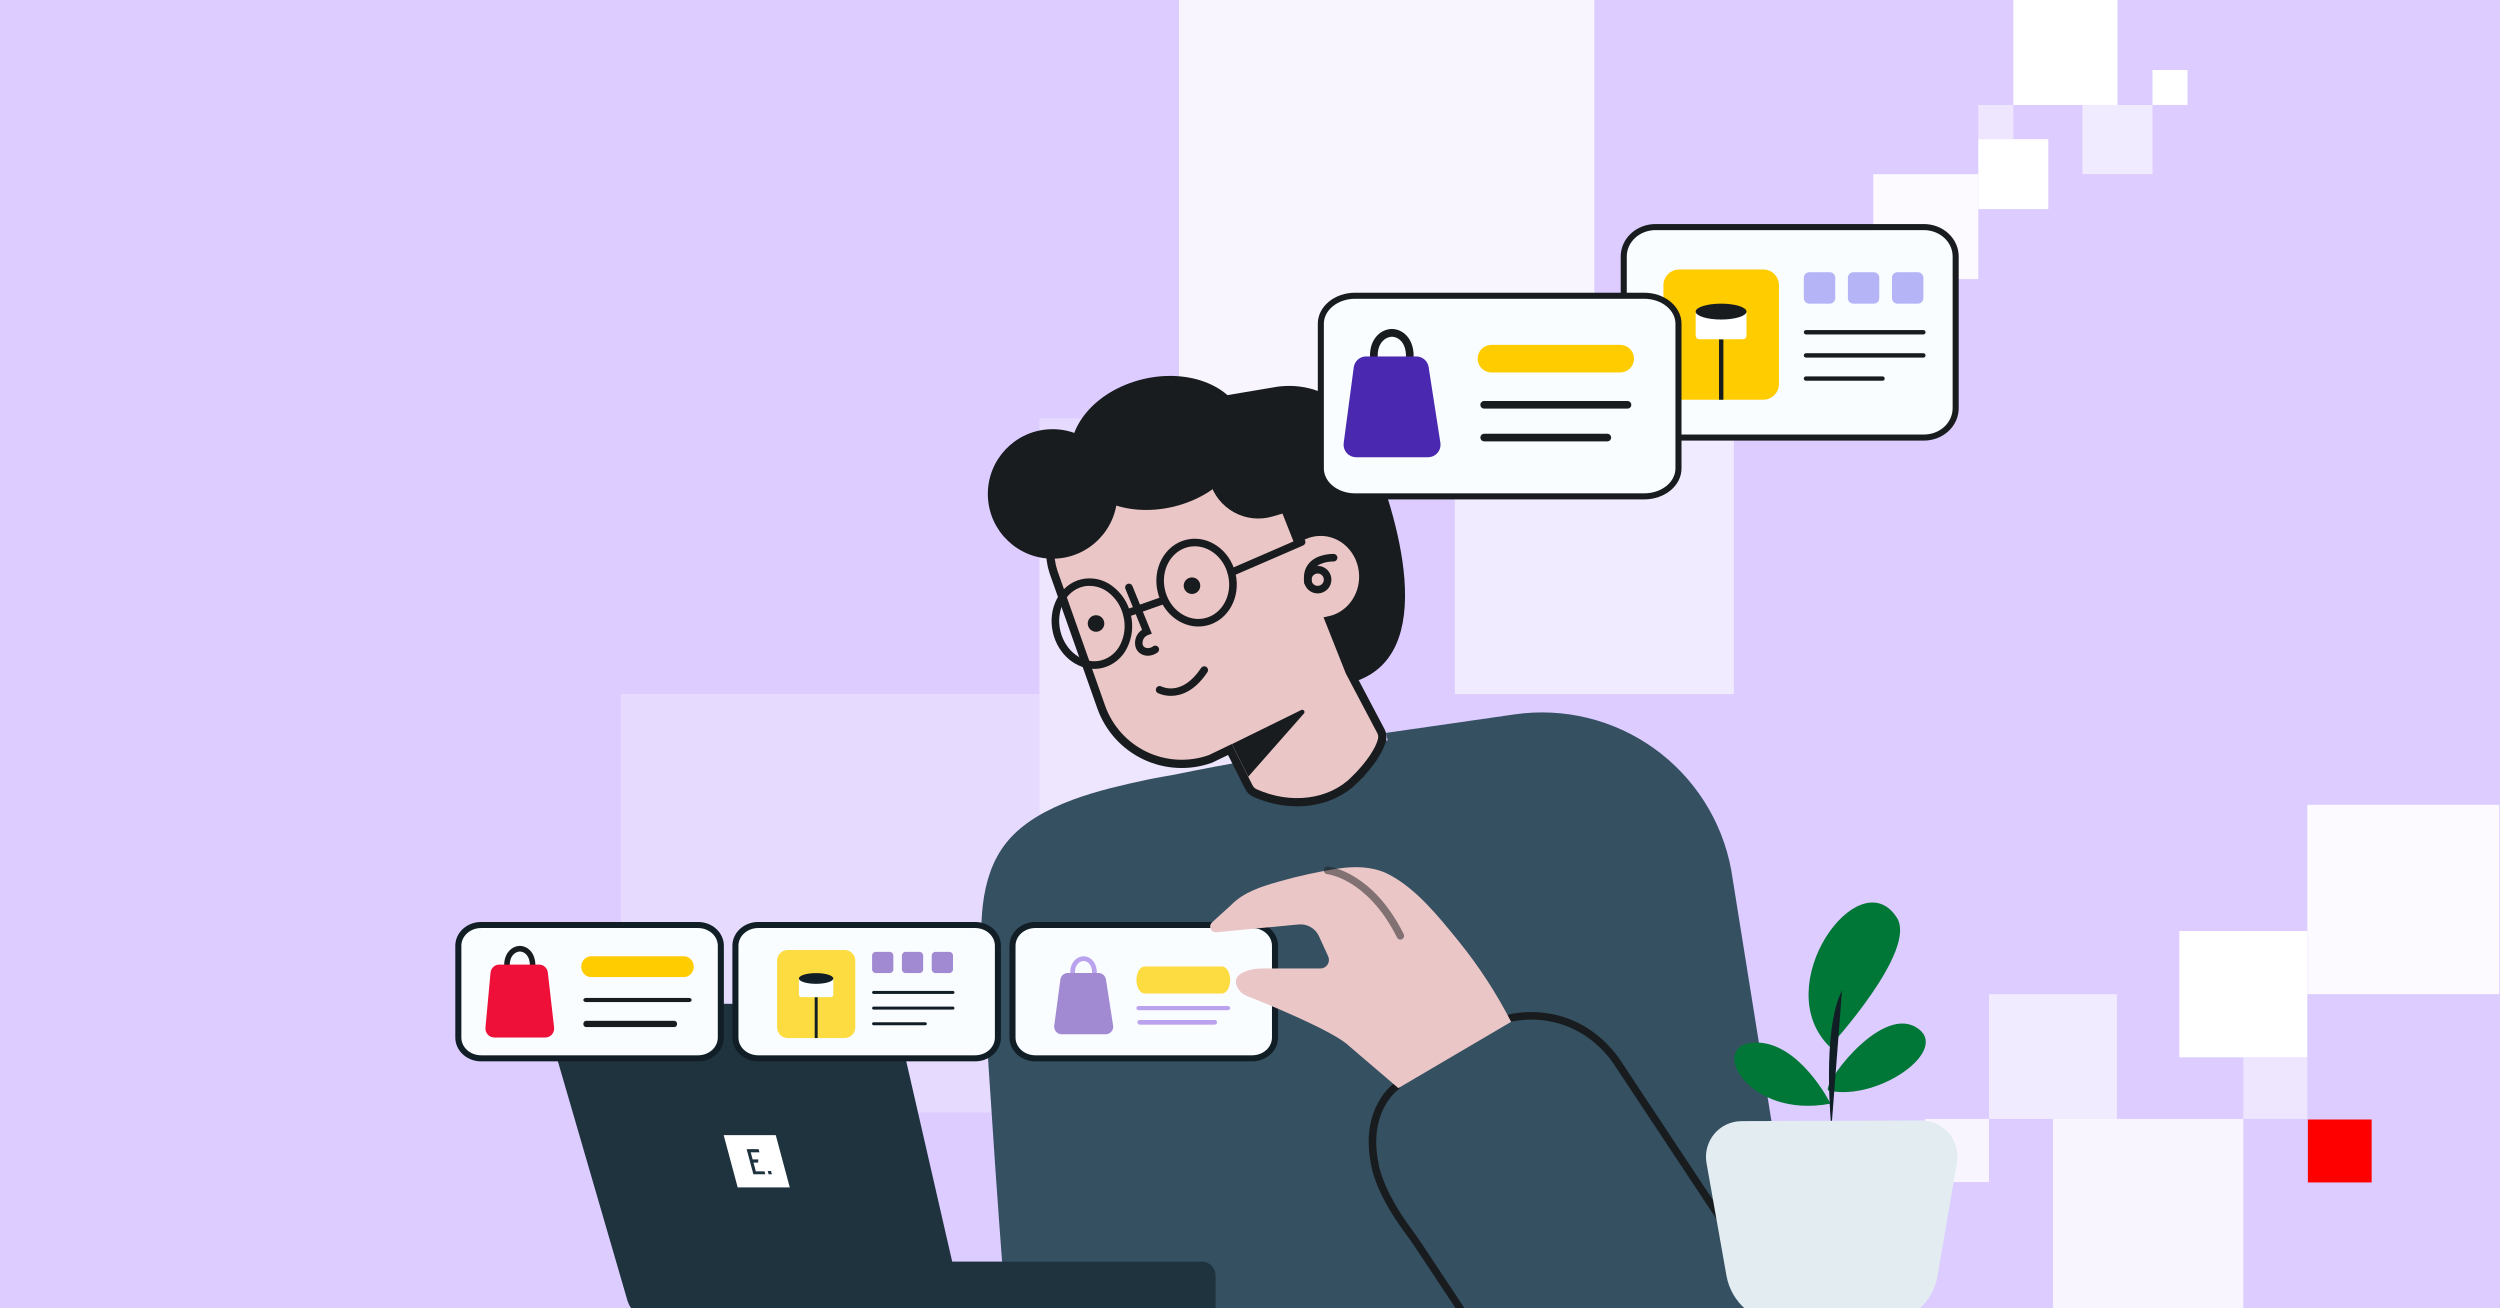 <?xml version="1.0" encoding="UTF-8"?> <svg xmlns="http://www.w3.org/2000/svg" width="1200" height="628" viewBox="0 0 1200 628" fill="none"><rect x="0" y="0" width="1200" height="628" fill="#333333" stroke="none"/><g clip-path="url(#clip0_7976_48427)"><rect width="1200" height="628" fill="#DCCCFF"></rect><g clip-path="url(#clip1_7976_48427)"><rect x="1107.78" y="537.359" width="30.615" height="30.212" fill="#FF0000"></rect><rect opacity="0.8" x="924" y="537.095" width="30.704" height="30.301" fill="white"></rect><rect opacity="0.5" x="1076.81" y="507.498" width="30.704" height="29.596" fill="white"></rect><rect opacity="0.6" x="954.705" y="477.196" width="61.408" height="59.899" fill="white"></rect><rect x="1046.1" y="446.895" width="61.408" height="60.603" fill="white"></rect><rect opacity="0.8" x="985.408" y="537.095" width="91.399" height="90.905" fill="white"></rect><rect opacity="0.9" x="1107.51" y="386.292" width="92.113" height="90.905" fill="white"></rect></g><g clip-path="url(#clip2_7976_48427)"><rect x="1050" y="50.383" width="16.801" height="16.794" transform="rotate(180 1050 50.383)" fill="white"></rect><rect opacity="0.5" x="966.385" y="66.787" width="16.801" height="16.403" transform="rotate(180 966.385 66.787)" fill="white"></rect><rect opacity="0.6" x="1033.2" y="83.582" width="33.603" height="33.198" transform="rotate(180 1033.2 83.582)" fill="white"></rect><rect x="983.186" y="100.376" width="33.603" height="33.589" transform="rotate(180 983.186 100.376)" fill="white"></rect><rect x="1016.4" y="50.383" width="50.013" height="50.383" transform="rotate(180 1016.4 50.383)" fill="white"></rect><rect opacity="0.9" x="949.582" y="133.965" width="50.404" height="50.383" transform="rotate(180 949.582 133.965)" fill="white"></rect><rect opacity="0.8" x="899.229" y="200.813" width="66.976" height="66.949" transform="rotate(180 899.229 200.813)" fill="white"></rect><rect opacity="0.3" x="565.906" y="266.205" width="66.976" height="65.392" transform="rotate(180 565.906 266.205)" fill="white"></rect><rect opacity="0.6" x="832.252" y="333.154" width="133.952" height="132.341" transform="rotate(180 832.252 333.154)" fill="white"></rect><rect opacity="0.5" x="632.881" y="400.102" width="133.952" height="133.898" transform="rotate(180 632.881 400.102)" fill="white"></rect><rect opacity="0.8" x="765.275" y="200.813" width="199.371" height="200.846" transform="rotate(180 765.275 200.813)" fill="white"></rect><rect opacity="0.3" x="498.93" y="534" width="200.928" height="200.846" transform="rotate(180 498.93 534)" fill="white"></rect></g><path d="M485.731 666.037L579.495 668.701L780.621 674.429C761.612 566.283 742.604 458.14 723.596 350C669.571 353.749 615.807 361.11 562.606 372.044C561.488 372.273 556.598 372.998 550.101 374.363C529.448 378.85 498.49 385.571 483.321 404.149C469.287 421.334 470.492 446.528 471.645 465.793C475.26 526.176 479.714 592.765 485.731 666.037Z" fill="#355061"></path><path d="M486 453.929L486 498.071C486.008 500.702 487.161 503.222 489.208 505.083C491.255 506.943 494.028 507.992 496.923 508L601.073 508C603.969 507.993 606.743 506.945 608.791 505.084C610.838 503.224 611.992 500.703 612 498.071L612 453.929C611.992 451.298 610.838 448.776 608.791 446.916C606.743 445.056 603.969 444.007 601.073 444L496.923 444C494.028 444.008 491.255 445.057 489.208 446.918C487.161 448.778 486.008 451.298 486 453.929Z" fill="#F9FDFF" stroke="#111E26" stroke-width="2.911"></path><path d="M514.835 468.148C514.539 468.148 514.255 468.03 514.045 467.821C513.836 467.611 513.718 467.326 513.718 467.03C513.645 463.859 514.835 461.958 515.83 460.924C516.378 460.338 517.037 459.867 517.767 459.537C518.498 459.207 519.286 459.024 520.087 459C520.87 459.01 521.642 459.175 522.36 459.485C523.078 459.795 523.728 460.244 524.272 460.806C525.3 461.841 526.507 463.753 526.474 467.019C526.474 467.315 526.356 467.6 526.146 467.809C525.937 468.019 525.653 468.137 525.356 468.137C525.06 468.137 524.776 468.019 524.566 467.809C524.357 467.6 524.239 467.315 524.239 467.019C524.239 465.05 523.73 463.457 522.691 462.417C522.017 461.715 521.098 461.302 520.127 461.265C519.109 461.314 518.151 461.76 517.456 462.506C516.445 463.552 515.931 465.106 515.975 466.979C515.979 467.126 515.954 467.273 515.901 467.41C515.848 467.547 515.769 467.672 515.668 467.779C515.567 467.885 515.445 467.97 515.311 468.03C515.177 468.09 515.033 468.122 514.886 468.126L514.835 468.148Z" fill="#BAA2EF"></path><path d="M530.712 496.459H509.626C509.107 496.456 508.595 496.342 508.124 496.125C507.652 495.908 507.233 495.593 506.893 495.201C506.553 494.809 506.3 494.349 506.152 493.851C506.004 493.354 505.963 492.83 506.033 492.316L508.972 470.2C509.085 469.326 509.511 468.522 510.172 467.938C510.833 467.355 511.684 467.032 512.565 467.03H527.276C528.143 467.034 528.98 467.348 529.636 467.915C530.293 468.482 530.726 469.265 530.857 470.122L534.294 492.238C534.377 492.757 534.346 493.289 534.205 493.795C534.063 494.302 533.814 494.772 533.473 495.173C533.133 495.574 532.71 495.897 532.234 496.119C531.757 496.341 531.238 496.457 530.712 496.459Z" fill="#A18AD2"></path><path d="M586.516 463.889H549.437C547.25 463.889 545.477 466.799 545.477 470.389C545.477 473.979 547.25 476.889 549.437 476.889H586.516C588.703 476.889 590.477 473.979 590.477 470.389C590.477 466.799 588.703 463.889 586.516 463.889Z" fill="#FDDC42"></path><path d="M589.337 484.889H546.616C546.314 484.889 546.024 484.783 545.81 484.596C545.597 484.408 545.477 484.154 545.477 483.889C545.477 483.624 545.597 483.369 545.81 483.182C546.024 482.994 546.314 482.889 546.616 482.889H589.337C589.639 482.889 589.929 482.994 590.143 483.182C590.357 483.369 590.477 483.624 590.477 483.889C590.477 484.154 590.357 484.408 590.143 484.596C589.929 484.783 589.639 484.889 589.337 484.889Z" fill="#BAA2EF"></path><path d="M583.081 491.829H547.088C546.792 491.829 546.508 491.712 546.298 491.502C546.088 491.292 545.971 491.008 545.971 490.711C545.971 490.414 546.088 490.13 546.298 489.92C546.508 489.711 546.792 489.593 547.088 489.593H583.081C583.378 489.593 583.662 489.711 583.871 489.92C584.081 490.13 584.199 490.414 584.199 490.711C584.199 491.008 584.081 491.292 583.871 491.502C583.662 491.712 583.378 491.829 583.081 491.829Z" fill="#BAA2EF"></path><path d="M576.839 606.21C578.429 606.21 579.956 606.851 581.083 607.994C582.211 609.139 582.847 610.693 582.847 612.315V626.834C582.848 627.638 582.692 628.433 582.39 629.175C582.087 629.917 581.644 630.591 581.086 631.158C580.528 631.726 579.865 632.175 579.137 632.482C578.408 632.788 577.627 632.946 576.839 632.946H449.69V606.21H576.839Z" fill="#1F333F" stroke="#1F333F" stroke-width="1.299"></path><path d="M277.015 482.488H418.284C421.05 482.456 423.746 483.373 425.934 485.094C427.985 486.707 429.477 488.938 430.199 491.461L430.334 491.97L462.659 632.944H313.684C311.034 632.97 308.446 632.126 306.306 630.537C304.299 629.048 302.785 626.979 301.96 624.604L301.805 624.124L265.131 497.973C262.884 490.228 268.792 482.488 277.015 482.488Z" fill="#1F333F" stroke="#1F333F" stroke-width="1.299"></path><g clip-path="url(#clip3_7976_48427)"><path d="M379.091 569.967H354.091L347.361 544.853H372.361L379.091 569.967ZM358.379 551.57L361.618 563.659H367.34L366.961 562.243H362.807L361.683 558.046H363.905L363.964 556.526H361.275L360.364 553.124H364.551L364.135 551.57H358.379ZM368.521 562.082L368.943 563.659H370.514L370.091 562.082H368.521Z" fill="white"></path></g><path d="M869.882 660.437L744.428 693.682L665.273 351.792L727.019 342.901C750.626 339.509 774.63 345.38 794.006 359.285C813.382 373.19 826.629 394.051 830.973 417.501L869.882 660.437Z" fill="#355061"></path><path d="M648.442 327.622C616.971 327.474 590.021 304.114 584.683 272.343L571.284 192.668L613.024 185.642C616.171 185.181 629.358 183.601 641.487 192.449C646.308 195.946 650.422 200.788 654.042 208.06C661.127 222.3 691.513 296.283 661.267 321.239C657.521 324.295 653.139 326.476 648.442 327.622Z" fill="#191C1F"></path><path d="M603.357 210.272L622.608 258.866C625.748 256.648 629.488 255.383 633.373 255.264L633.378 255.264C644.741 254.943 654.024 264.406 654.356 276.161C654.653 286.699 647.648 295.775 638.009 297.774L647.796 322.446L662.79 350.851L662.919 351.104C663.535 352.382 663.692 353.836 663.356 355.22L663.351 355.235L663.347 355.252C662.1 360.032 657.714 366.935 650.097 374.446L650.098 374.447C638.521 385.891 619.501 388.297 602.418 380.67L602.415 380.669C601.106 380.081 600.044 379.054 599.412 377.765L599.412 377.764L590.365 359.769L581.055 364.25L580.957 364.298L580.854 364.334C570.609 367.942 559.35 367.339 549.549 362.657C539.747 357.974 532.204 349.594 528.574 339.357L528.573 339.355L505.872 275.091L505.63 274.379C504.465 270.806 503.969 267.047 504.168 263.29C504.38 259.284 505.38 255.358 507.111 251.738C508.841 248.118 511.268 244.874 514.253 242.192C517.051 239.678 520.288 237.704 523.8 236.367L524.506 236.107L600.855 209.134L602.654 208.499L603.357 210.272Z" fill="#EAC6C6" stroke="#191C1F" stroke-width="3.961"></path><path d="M591.285 357.176L624.625 340.797C624.846 340.693 625.096 340.667 625.334 340.725C625.572 340.783 625.783 340.921 625.931 341.115C626.08 341.309 626.158 341.548 626.152 341.793C626.146 342.038 626.056 342.273 625.898 342.459L599.146 372.82L591.285 357.176Z" fill="#191C1F"></path><path d="M632.67 284.837C631.365 284.875 630.077 284.526 628.971 283.833C627.864 283.14 626.988 282.134 626.454 280.943C625.919 279.752 625.75 278.429 625.967 277.141C626.184 275.854 626.779 274.66 627.675 273.71C628.571 272.761 629.729 272.098 631.002 271.807C632.274 271.515 633.605 271.608 634.825 272.073C636.045 272.538 637.1 273.355 637.856 274.419C638.612 275.484 639.035 276.749 639.072 278.054C639.121 279.802 638.474 281.498 637.274 282.77C636.074 284.042 634.418 284.785 632.67 284.837ZM632.4 275.282C631.812 275.296 631.242 275.485 630.762 275.824C630.282 276.164 629.913 276.638 629.703 277.187C629.493 277.736 629.45 278.335 629.58 278.908C629.711 279.481 630.009 280.003 630.436 280.406C630.863 280.81 631.401 281.078 631.98 281.176C632.56 281.274 633.156 281.198 633.692 280.957C634.228 280.716 634.681 280.321 634.992 279.822C635.304 279.324 635.46 278.744 635.442 278.156C635.42 277.372 635.087 276.628 634.516 276.089C633.946 275.55 633.185 275.259 632.4 275.282Z" fill="#191C1F"></path><path d="M627.919 281.293C627.472 281.308 627.034 281.158 626.691 280.871C626.348 280.584 626.123 280.181 626.059 279.738C625.485 275.822 626.294 272.62 628.46 270.207C632.527 265.67 639.889 265.871 640.198 265.88C640.68 265.897 641.136 266.104 641.465 266.457C641.795 266.809 641.97 267.278 641.954 267.76C641.937 268.242 641.73 268.698 641.377 269.028C641.025 269.357 640.556 269.533 640.074 269.516C640.019 269.518 634.076 269.367 631.153 272.638C629.727 274.231 629.242 276.379 629.649 279.219C629.716 279.693 629.593 280.175 629.306 280.559C629.019 280.944 628.592 281.199 628.118 281.269L627.919 281.293Z" fill="#191C1F"></path><path d="M562.483 334.005C560.14 334.099 557.808 333.636 555.679 332.653C555.277 332.413 554.983 332.027 554.859 331.575C554.735 331.124 554.79 330.642 555.013 330.23C555.236 329.818 555.609 329.508 556.055 329.365C556.501 329.222 556.985 329.257 557.406 329.462C557.829 329.677 567.309 334.468 576.484 320.705C576.61 320.494 576.778 320.311 576.977 320.167C577.177 320.024 577.403 319.922 577.643 319.868C577.882 319.814 578.131 319.809 578.372 319.854C578.614 319.899 578.844 319.992 579.048 320.129C579.253 320.265 579.427 320.442 579.561 320.647C579.696 320.853 579.787 321.084 579.829 321.326C579.871 321.568 579.864 321.816 579.808 322.055C579.752 322.295 579.647 322.52 579.501 322.718C573.551 331.649 567.147 333.873 562.483 334.005Z" fill="#191C1F"></path><path d="M572.263 285.106C574.458 285.044 576.188 283.214 576.126 281.019C576.064 278.824 574.234 277.095 572.039 277.157C569.844 277.219 568.115 279.048 568.177 281.243C568.239 283.439 570.068 285.168 572.263 285.106Z" fill="#191C1F"></path><path d="M526.207 303.252C528.402 303.19 530.131 301.36 530.069 299.165C530.007 296.97 528.177 295.241 525.982 295.303C523.787 295.364 522.058 297.194 522.12 299.389C522.182 301.584 524.012 303.314 526.207 303.252Z" fill="#191C1F"></path><path d="M525.706 321.065C516.587 321.323 507.913 314.211 505.43 303.792C502.629 292.065 508.724 280.523 519.008 278.063C521.554 277.483 524.197 277.464 526.751 278.009C529.305 278.553 531.711 279.647 533.8 281.214C538.325 284.55 541.501 289.402 542.749 294.884C544.113 300.337 543.47 306.1 540.937 311.118C539.782 313.461 538.131 315.525 536.097 317.165C534.064 318.805 531.697 319.982 529.163 320.614C528.029 320.88 526.871 321.032 525.706 321.065ZM522.593 281.194C521.678 281.224 520.768 281.347 519.879 281.562C511.534 283.55 506.646 293.132 508.984 302.911C511.321 312.689 520.009 319.028 528.344 317.04C530.372 316.528 532.263 315.579 533.886 314.26C535.508 312.94 536.823 311.282 537.737 309.401C539.86 305.161 540.387 300.298 539.221 295.701C538.192 291.055 535.518 286.938 531.693 284.107C529.059 282.173 525.861 281.162 522.594 281.231L522.593 281.194Z" fill="#191C1F"></path><path d="M542.544 295.607C542.114 295.616 541.694 295.472 541.36 295.2C541.026 294.928 540.8 294.546 540.721 294.123C540.643 293.7 540.717 293.262 540.931 292.888C541.146 292.515 541.486 292.23 541.891 292.084L558.13 286.34C558.574 286.217 559.048 286.266 559.456 286.479C559.865 286.691 560.177 287.051 560.33 287.486C560.483 287.92 560.466 288.396 560.281 288.818C560.096 289.24 559.758 289.575 559.335 289.757L543.105 295.51C542.923 295.569 542.735 295.601 542.544 295.607Z" fill="#191C1F"></path><path d="M551.235 314.742C550.31 314.792 549.386 314.64 548.526 314.296C547.666 313.951 546.891 313.423 546.257 312.748C544.38 310.594 544.603 307.564 545.411 305.625C545.988 304.265 546.954 303.107 548.187 302.295L540.156 282.542C540.006 282.104 540.03 281.624 540.222 281.203C540.414 280.781 540.76 280.449 541.19 280.274C541.619 280.099 542.099 280.095 542.531 280.263C542.963 280.431 543.315 280.758 543.514 281.176L552.88 304.152L551.082 304.802C550.566 304.989 550.092 305.277 549.689 305.65C549.286 306.024 548.962 306.474 548.737 306.975C548.43 307.701 548.086 309.327 548.939 310.284C549.793 311.241 551.697 311.477 553.426 310.294C553.62 310.141 553.844 310.031 554.082 309.968C554.321 309.905 554.57 309.892 554.814 309.928C555.058 309.965 555.292 310.051 555.502 310.182C555.712 310.312 555.892 310.483 556.034 310.686C556.175 310.888 556.273 311.118 556.323 311.359C556.372 311.601 556.372 311.851 556.322 312.092C556.272 312.334 556.173 312.563 556.031 312.765C555.89 312.967 555.708 313.138 555.499 313.268C554.25 314.161 552.769 314.673 551.235 314.742Z" fill="#191C1F"></path><path d="M563.234 243.223C586.066 237.773 601.303 219.649 597.267 202.742C593.231 185.835 571.451 176.547 548.619 181.998C525.786 187.448 510.549 205.572 514.585 222.479C518.621 239.386 540.402 248.674 563.234 243.223Z" fill="#191C1F"></path><path d="M633.302 241.382L610.702 247.941C604.55 249.724 597.942 248.992 592.33 245.904C586.719 242.816 582.563 237.626 580.777 231.475L575.455 213.136L621.251 199.847L633.302 241.382Z" fill="#191C1F"></path><path d="M506.118 268.164C523.278 267.68 536.796 253.377 536.312 236.217C535.828 219.058 521.525 205.539 504.365 206.024C487.206 206.508 473.687 220.811 474.171 237.97C474.656 255.13 488.959 268.648 506.118 268.164Z" fill="#191C1F"></path><path d="M591.151 276.581C590.728 276.594 590.314 276.459 589.98 276.2C589.646 275.94 589.414 275.572 589.322 275.159C589.231 274.746 589.287 274.314 589.48 273.938C589.673 273.561 589.991 273.264 590.38 273.098L623.97 258.528C624.191 258.418 624.432 258.355 624.678 258.341C624.925 258.327 625.171 258.364 625.402 258.449C625.634 258.534 625.846 258.665 626.025 258.834C626.204 259.003 626.347 259.207 626.445 259.434C626.543 259.66 626.593 259.904 626.594 260.151C626.594 260.397 626.545 260.641 626.448 260.868C626.351 261.095 626.208 261.299 626.03 261.469C625.851 261.639 625.64 261.771 625.408 261.856L591.818 276.426C591.607 276.518 591.381 276.57 591.151 276.581Z" fill="#191C1F"></path><path d="M575.689 300.72C566.614 300.976 558.076 294.152 555.677 284.112C552.986 272.754 559.145 261.537 569.446 259.067C579.747 256.597 590.314 263.846 593.023 275.203C595.732 286.56 589.564 297.795 579.272 300.247C578.097 300.531 576.896 300.69 575.689 300.72ZM573.104 262.224C572.15 262.249 571.201 262.373 570.272 262.595C561.928 264.592 556.968 273.868 559.213 283.267C561.458 292.667 570.065 298.709 578.409 296.721C586.754 294.732 591.713 285.447 589.468 276.048C587.471 267.704 580.5 262.016 573.122 262.224L573.104 262.224Z" fill="#191C1F"></path><path d="M680.031 512.763L709.646 493.139C719.872 486.362 732.371 483.926 744.394 486.365C756.416 488.805 766.977 495.92 773.753 506.146L861.892 639.158C869.293 650.327 871.954 663.978 869.289 677.109C866.625 690.239 858.854 701.774 847.685 709.175C830.549 720.53 809.604 724.612 789.458 720.524C769.312 716.437 751.615 704.513 740.26 687.377L667.03 576.865C660.255 566.64 657.818 554.143 660.256 542.122C662.694 530.101 669.807 519.54 680.031 512.763Z" fill="#355061"></path><path d="M839.455 607.119C839.154 607.119 838.858 607.044 838.593 606.901C838.328 606.759 838.102 606.552 837.937 606.301L776.201 513.137C773.237 508.228 764.746 496.437 749.201 491.546C741.518 489.174 733.363 488.768 725.482 490.365C725.246 490.418 725.001 490.424 724.762 490.382C724.524 490.339 724.296 490.25 724.092 490.118C723.889 489.986 723.713 489.815 723.577 489.615C723.44 489.414 723.345 489.188 723.298 488.951C723.25 488.713 723.25 488.468 723.298 488.23C723.346 487.993 723.441 487.767 723.578 487.567C723.715 487.367 723.89 487.196 724.094 487.064C724.297 486.933 724.525 486.843 724.764 486.801C733.243 485.079 742.019 485.52 750.282 488.083C767.019 493.337 776.128 506.001 779.273 511.192L840.964 604.292C841.23 604.693 841.326 605.184 841.23 605.656C841.135 606.128 840.856 606.543 840.455 606.81C840.159 607.009 839.811 607.116 839.455 607.119Z" fill="#191C1F"></path><path d="M715.528 651.901C715.227 651.901 714.93 651.826 714.666 651.683C714.401 651.541 714.175 651.334 714.01 651.083L679.319 598.728C677.91 596.592 676.337 594.365 674.373 591.719C660.41 572.874 658.373 560.665 658.201 559.465C652.446 532.01 668.555 520.374 669.246 519.919C669.641 519.642 670.131 519.533 670.606 519.617C671.082 519.7 671.505 519.969 671.782 520.365C672.06 520.76 672.168 521.25 672.085 521.725C672.001 522.201 671.732 522.624 671.337 522.901C670.701 523.347 656.501 533.756 661.773 558.783V558.919C661.773 559.038 663.51 570.974 677.228 589.556C679.228 592.283 680.864 594.528 682.282 596.719L716.982 649.074C717.165 649.348 717.27 649.667 717.286 649.996C717.302 650.325 717.228 650.653 717.072 650.943C716.916 651.233 716.684 651.476 716.401 651.645C716.117 651.813 715.794 651.902 715.464 651.901H715.528Z" fill="#191C1F"></path><path d="M633.763 464.873H606.109C604.171 464.857 602.237 465.062 600.345 465.482C596.527 466.391 591.691 468.473 593.709 473.391C594.174 474.472 594.852 475.447 595.701 476.261C596.551 477.075 597.555 477.709 598.654 478.128C607.891 481.764 640.545 495.019 647.8 502.291L671.2 522.291L725.336 490.473C718.296 476.732 709.847 463.76 700.127 451.764C690.854 440.337 679.536 426.155 666.145 419.473C658.809 415.837 650.145 415.701 642.209 416.928C632.592 418.422 623.077 420.511 613.718 423.182C605.536 425.546 597.163 428.101 590.991 434.355L581.836 442.682C581.384 443.062 581.067 443.579 580.934 444.154C580.8 444.73 580.857 445.333 581.096 445.873C581.335 446.413 581.743 446.862 582.258 447.15C582.774 447.439 583.369 447.552 583.954 447.473L623.354 443.737C625.362 443.547 627.379 443.986 629.125 444.995C630.872 446.003 632.261 447.53 633.1 449.364L637.527 459.055C637.814 459.683 637.938 460.373 637.888 461.062C637.838 461.751 637.615 462.416 637.24 462.996C636.865 463.576 636.35 464.052 635.742 464.38C635.134 464.708 634.454 464.878 633.763 464.873Z" fill="#EAC6C6"></path><path opacity="0.5" d="M672.199 451.009C671.862 451.01 671.531 450.917 671.243 450.74C670.956 450.564 670.723 450.311 670.572 450.009C663.299 435.337 654.535 427.846 648.49 424.137C641.972 420.128 637.108 419.591 637.053 419.591C636.571 419.542 636.128 419.303 635.822 418.927C635.516 418.551 635.372 418.069 635.422 417.587C635.471 417.104 635.71 416.662 636.086 416.356C636.462 416.05 636.944 415.905 637.426 415.955C638.335 416.046 658.917 418.473 673.79 448.4C674.004 448.832 674.038 449.331 673.885 449.788C673.731 450.245 673.403 450.622 672.972 450.837C672.731 450.953 672.466 451.012 672.199 451.009Z" fill="#191C1F"></path><path d="M353 453.929L353 498.071C353.008 500.702 354.161 503.222 356.208 505.083C358.255 506.943 361.028 507.992 363.923 508L468.073 508C470.969 507.993 473.743 506.945 475.791 505.084C477.838 503.224 478.992 500.703 479 498.071L479 453.929C478.992 451.298 477.838 448.776 475.791 446.916C473.743 445.056 470.969 444.007 468.073 444L363.923 444C361.028 444.008 358.255 445.057 356.208 446.918C354.161 448.778 353.008 451.298 353 453.929Z" fill="#F9FDFF" stroke="#111E26" stroke-width="2.911"></path><path d="M405.437 456H378.098C375.283 456 373 458.281 373 461.095V493.167C373 495.981 375.283 498.262 378.098 498.262H405.437C408.253 498.262 410.536 495.981 410.536 493.167V461.095C410.536 458.281 408.253 456 405.437 456Z" fill="#FDDC42"></path><path d="M392.478 478.64H391.057V498.266H392.478V478.64Z" fill="#111E26"></path><path d="M427.01 456.888H420.394C419.403 456.888 418.6 457.69 418.6 458.681V465.291C418.6 466.281 419.403 467.084 420.394 467.084H427.01C428.001 467.084 428.804 466.281 428.804 465.291V458.681C428.804 457.69 428.001 456.888 427.01 456.888Z" fill="#A18AD2"></path><path d="M441.324 456.888H434.708C433.717 456.888 432.914 457.69 432.914 458.681V465.291C432.914 466.281 433.717 467.084 434.708 467.084H441.324C442.315 467.084 443.119 466.281 443.119 465.291V458.681C443.119 457.69 442.315 456.888 441.324 456.888Z" fill="#A18AD2"></path><path d="M455.641 456.888H449.025C448.034 456.888 447.23 457.69 447.23 458.681V465.291C447.23 466.281 448.034 467.084 449.025 467.084H455.641C456.632 467.084 457.436 466.281 457.436 465.291V458.681C457.436 457.69 456.632 456.888 455.641 456.888Z" fill="#A18AD2"></path><path d="M457.436 477.081H419.306C419.118 477.081 418.937 477.006 418.804 476.873C418.671 476.74 418.596 476.56 418.596 476.371C418.596 476.183 418.671 476.002 418.804 475.869C418.937 475.736 419.118 475.661 419.306 475.661H457.436C457.624 475.661 457.805 475.736 457.938 475.869C458.071 476.002 458.146 476.183 458.146 476.371C458.146 476.56 458.071 476.74 457.938 476.873C457.805 477.006 457.624 477.081 457.436 477.081Z" fill="#111E26"></path><path d="M457.436 484.597H419.306C419.118 484.597 418.937 484.522 418.804 484.389C418.671 484.255 418.596 484.075 418.596 483.887C418.596 483.699 418.671 483.518 418.804 483.385C418.937 483.251 419.118 483.176 419.306 483.176H457.436C457.624 483.176 457.805 483.251 457.938 483.385C458.071 483.518 458.146 483.699 458.146 483.887C458.146 484.075 458.071 484.255 457.938 484.389C457.805 484.522 457.624 484.597 457.436 484.597Z" fill="#111E26"></path><path d="M444.165 492.112H419.293C419.105 492.112 418.924 492.038 418.791 491.905C418.657 491.771 418.582 491.591 418.582 491.403C418.582 491.214 418.657 491.034 418.791 490.901C418.924 490.767 419.105 490.692 419.293 490.692H444.165C444.354 490.692 444.535 490.767 444.668 490.901C444.801 491.034 444.876 491.214 444.876 491.403C444.876 491.591 444.801 491.771 444.668 491.905C444.535 492.038 444.354 492.112 444.165 492.112Z" fill="#111E26"></path><path d="M398.847 478.639H384.606C384.457 478.639 384.309 478.61 384.171 478.553C384.033 478.496 383.909 478.412 383.803 478.307C383.698 478.201 383.615 478.075 383.558 477.938C383.501 477.8 383.472 477.652 383.473 477.503V470.307C383.473 470.137 383.54 469.973 383.661 469.853C383.781 469.732 383.945 469.665 384.116 469.665H399.334C399.419 469.664 399.503 469.681 399.581 469.712C399.66 469.745 399.731 469.792 399.791 469.851C399.851 469.911 399.899 469.982 399.931 470.06C399.964 470.138 399.981 470.223 399.981 470.307V477.503C399.981 477.652 399.952 477.8 399.895 477.938C399.839 478.075 399.755 478.201 399.65 478.307C399.545 478.412 399.419 478.496 399.282 478.553C399.144 478.61 398.997 478.639 398.847 478.639Z" fill="#F9FDFF"></path><path d="M391.727 472.242C396.285 472.242 399.981 471.089 399.981 469.665C399.981 468.241 396.285 467.087 391.727 467.087C387.168 467.087 383.473 468.241 383.473 469.665C383.473 471.089 387.168 472.242 391.727 472.242Z" fill="#111E26"></path><path d="M220 453.929L220 498.071C220.008 500.702 221.161 503.222 223.208 505.083C225.255 506.943 228.028 507.992 230.923 508L335.073 508C337.969 507.993 340.743 506.945 342.791 505.084C344.838 503.224 345.992 500.703 346 498.071L346 453.929C345.992 451.298 344.838 448.776 342.791 446.916C340.743 445.056 337.969 444.007 335.073 444L230.923 444C228.028 444.008 225.255 445.057 223.208 446.918C221.161 448.778 220.008 451.298 220 453.929Z" fill="#F9FDFF" stroke="#111E26" stroke-width="2.911"></path><path d="M243.317 465C242.969 465 242.635 464.858 242.388 464.606C242.142 464.354 242.004 464.012 242.004 463.655C241.918 459.843 243.317 457.557 244.487 456.313C245.131 455.609 245.905 455.043 246.764 454.646C247.623 454.249 248.55 454.029 249.492 454C250.411 454.012 251.319 454.21 252.163 454.583C253.008 454.956 253.772 455.496 254.411 456.172C255.62 457.416 257.039 459.715 256.999 463.642C256.999 463.998 256.861 464.34 256.614 464.593C256.368 464.845 256.034 464.987 255.686 464.987C255.337 464.987 255.003 464.845 254.757 464.593C254.51 464.34 254.372 463.998 254.372 463.642C254.372 461.275 253.774 459.359 252.552 458.108C251.76 457.265 250.68 456.768 249.538 456.723C248.341 456.783 247.215 457.319 246.398 458.216C245.209 459.473 244.605 461.342 244.657 463.595C244.662 463.771 244.632 463.947 244.57 464.112C244.508 464.277 244.415 464.428 244.296 464.556C244.177 464.684 244.035 464.786 243.877 464.858C243.719 464.93 243.549 464.969 243.377 464.973L243.317 465Z" fill="#191C1F"></path><path d="M261.776 498H237.222C236.618 497.996 236.022 497.861 235.473 497.603C234.924 497.345 234.436 496.97 234.04 496.504C233.644 496.037 233.35 495.49 233.177 494.898C233.005 494.307 232.957 493.684 233.039 493.072L235.461 466.771C235.592 465.73 236.089 464.774 236.858 464.08C237.628 463.387 238.618 463.003 239.644 463H258.775C259.785 463.005 260.759 463.379 261.524 464.053C262.288 464.727 262.792 465.658 262.945 466.678L265.947 492.979C266.043 493.597 266.008 494.229 265.843 494.832C265.678 495.434 265.388 495.993 264.992 496.47C264.596 496.947 264.103 497.331 263.548 497.595C262.993 497.859 262.389 497.997 261.776 498Z" fill="#EE1038"></path><path d="M328.248 459H283.752C281.128 459 279 461.239 279 464C279 466.761 281.128 469 283.752 469H328.248C330.872 469 333 466.761 333 464C333 461.239 330.872 459 328.248 459Z" fill="#FFCC00"></path><path d="M330.684 481H281.316C280.967 481 280.632 480.895 280.386 480.707C280.139 480.52 280 480.265 280 480C280 479.735 280.139 479.48 280.386 479.293C280.632 479.105 280.967 479 281.316 479H330.684C331.033 479 331.368 479.105 331.614 479.293C331.861 479.48 332 479.735 332 480C332 480.265 331.861 480.52 331.614 480.707C331.368 480.895 331.033 481 330.684 481Z" fill="#191C1F"></path><path d="M323.685 493H281.315C280.967 493 280.632 492.842 280.385 492.561C280.139 492.279 280 491.898 280 491.5C280 491.102 280.139 490.721 280.385 490.439C280.632 490.158 280.967 490 281.315 490H323.685C324.033 490 324.368 490.158 324.615 490.439C324.861 490.721 325 491.102 325 491.5C325 491.898 324.861 492.279 324.615 492.561C324.368 492.842 324.033 493 323.685 493Z" fill="#191C1F"></path><path d="M877.746 523.502C873.421 522.551 901.824 482.669 919.582 493C937.34 503.331 901.896 528.811 877.746 523.502Z" fill="#017737"></path><path d="M878.654 529.751C878.654 529.751 863.449 499.187 841.637 500.441C819.824 501.696 838.844 537.257 878.654 529.751Z" fill="#017737"></path><path d="M878.23 502.434C878.23 502.434 920.948 455.868 910.382 440.313C892.302 412.52 848.377 473.188 878.23 502.434Z" fill="#017737"></path><path d="M879.077 541.563C879.077 541.563 874.24 494.752 884.16 475.382L879.077 541.563Z" fill="#111E26"></path><path d="M903.528 635.027L855.894 635.143C849.443 635.138 843.197 632.875 838.238 628.747C833.278 624.619 829.918 618.885 828.739 612.539L819.121 558.25C818.687 555.784 818.798 553.253 819.446 550.835C820.095 548.417 821.265 546.171 822.874 544.254C824.483 542.337 826.493 540.797 828.762 539.741C831.03 538.685 833.502 538.139 836.004 538.142L922.225 537.812C924.725 537.824 927.193 538.374 929.461 539.425C931.729 540.476 933.745 542.003 935.371 543.903C936.997 545.803 938.196 548.031 938.885 550.435C939.574 552.839 939.739 555.364 939.366 557.837L930.091 612.132C929.087 618.477 925.867 624.259 921.003 628.451C916.139 632.643 909.947 634.973 903.528 635.027Z" fill="#E2ECF1"></path><path d="M923.511 210.034H794.608C790.578 210.023 786.717 208.541 783.867 205.91C781.018 203.278 779.411 199.713 779.398 195.992V123.047C779.409 119.325 781.015 115.758 783.865 113.126C786.716 110.493 790.578 109.01 794.608 109H923.511C927.541 109.01 931.403 110.493 934.253 113.126C937.103 115.758 938.709 119.325 938.721 123.047V195.992C938.708 199.713 937.101 203.278 934.251 205.91C931.402 208.541 927.54 210.023 923.511 210.034Z" fill="#F9FDFF" stroke="#191C1F" stroke-width="2.911"></path><path d="M846.376 129.353H805.976C801.815 129.353 798.441 132.726 798.441 136.888V184.324C798.441 188.485 801.815 191.86 805.976 191.86H846.376C850.538 191.86 853.911 188.485 853.911 184.324V136.888C853.911 132.726 850.538 129.353 846.376 129.353Z" fill="#FFCC00"></path><path d="M827.23 162.838H825.129V191.865H827.23V162.838Z" fill="#191C1F"></path><path d="M878.261 130.666H868.484C867.019 130.666 865.832 131.853 865.832 133.317V143.095C865.832 144.559 867.019 145.746 868.484 145.746H878.261C879.725 145.746 880.912 144.559 880.912 143.095V133.317C880.912 131.853 879.725 130.666 878.261 130.666Z" fill="#B5B4F7"></path><path d="M899.411 130.666H889.634C888.169 130.666 886.982 131.853 886.982 133.317V143.095C886.982 144.559 888.169 145.746 889.634 145.746H899.411C900.875 145.746 902.063 144.559 902.063 143.095V133.317C902.063 131.853 900.875 130.666 899.411 130.666Z" fill="#B5B4F7"></path><path d="M920.568 130.666H910.79C909.326 130.666 908.139 131.853 908.139 133.317V143.095C908.139 144.559 909.326 145.746 910.79 145.746H920.568C922.032 145.746 923.22 144.559 923.22 143.095V133.317C923.22 131.853 922.032 130.666 920.568 130.666Z" fill="#B5B4F7"></path><path d="M923.224 160.532H866.876C866.597 160.532 866.33 160.422 866.133 160.225C865.937 160.028 865.826 159.761 865.826 159.482C865.826 159.204 865.937 158.937 866.133 158.74C866.33 158.543 866.597 158.433 866.876 158.433H923.224C923.502 158.433 923.769 158.543 923.966 158.74C924.163 158.937 924.273 159.204 924.273 159.482C924.273 159.761 924.163 160.028 923.966 160.225C923.769 160.422 923.502 160.532 923.224 160.532Z" fill="#191C1F"></path><path d="M923.224 171.648H866.876C866.597 171.648 866.33 171.538 866.133 171.341C865.937 171.143 865.826 170.877 865.826 170.598C865.826 170.32 865.937 170.053 866.133 169.856C866.33 169.658 866.597 169.548 866.876 169.548H923.224C923.502 169.548 923.769 169.658 923.966 169.856C924.163 170.053 924.273 170.32 924.273 170.598C924.273 170.877 924.163 171.143 923.966 171.341C923.769 171.538 923.502 171.648 923.224 171.648Z" fill="#191C1F"></path><path d="M903.612 182.764H866.855C866.577 182.764 866.31 182.654 866.113 182.457C865.915 182.259 865.805 181.993 865.805 181.714C865.805 181.436 865.915 181.169 866.113 180.972C866.31 180.774 866.577 180.664 866.855 180.664H903.612C903.89 180.664 904.158 180.774 904.354 180.972C904.551 181.169 904.662 181.436 904.662 181.714C904.662 181.993 904.551 182.259 904.354 182.457C904.158 182.654 903.89 182.764 903.612 182.764Z" fill="#191C1F"></path><path d="M836.641 162.837H815.595C815.375 162.837 815.156 162.793 814.952 162.709C814.749 162.625 814.564 162.501 814.408 162.345C814.253 162.188 814.13 162.003 814.046 161.799C813.962 161.596 813.919 161.377 813.92 161.157V150.514C813.92 150.261 814.02 150.019 814.199 149.842C814.376 149.663 814.618 149.563 814.871 149.563H837.36C837.485 149.562 837.61 149.587 837.725 149.634C837.841 149.682 837.947 149.751 838.035 149.839C838.124 149.928 838.195 150.032 838.242 150.148C838.29 150.264 838.316 150.388 838.316 150.514V161.157C838.316 161.377 838.273 161.596 838.189 161.799C838.106 162.003 837.982 162.188 837.826 162.345C837.671 162.501 837.486 162.625 837.282 162.709C837.079 162.793 836.861 162.837 836.641 162.837Z" fill="white"></path><path d="M826.118 153.376C832.854 153.376 838.316 151.669 838.316 149.564C838.316 147.458 832.854 145.752 826.118 145.752C819.381 145.752 813.92 147.458 813.92 149.564C813.92 151.669 819.381 153.376 826.118 153.376Z" fill="#191C1F"></path><path d="M789.282 238.264H650.389C646.047 238.254 641.886 236.841 638.815 234.333C635.745 231.825 634.013 228.426 634 224.879V155.35C634.011 151.802 635.742 148.402 638.813 145.893C641.884 143.384 646.046 141.97 650.389 141.96H789.282C793.625 141.97 797.787 143.384 800.857 145.893C803.928 148.402 805.659 151.802 805.671 155.35V224.879C805.658 228.426 803.926 231.825 800.855 234.333C797.785 236.841 793.624 238.254 789.282 238.264Z" fill="#F9FDFF" stroke="#191C1F" stroke-width="2.911"></path><path d="M659.43 172.933C658.944 172.933 658.477 172.739 658.133 172.394C657.788 172.05 657.595 171.582 657.595 171.094C657.476 165.883 659.43 162.757 661.064 161.057C661.964 160.095 663.046 159.32 664.246 158.777C665.446 158.235 666.741 157.935 668.057 157.895C669.341 157.911 670.61 158.182 671.789 158.692C672.969 159.201 674.037 159.939 674.93 160.864C676.619 162.564 678.601 165.708 678.546 171.076C678.546 171.564 678.353 172.031 678.008 172.376C677.664 172.721 677.197 172.915 676.711 172.915C676.224 172.915 675.757 172.721 675.413 172.376C675.069 172.031 674.875 171.564 674.875 171.076C674.875 167.84 674.04 165.221 672.333 163.511C671.226 162.358 669.717 161.679 668.121 161.617C666.449 161.699 664.875 162.431 663.734 163.658C662.073 165.377 661.229 167.932 661.303 171.012C661.309 171.253 661.267 171.493 661.181 171.719C661.094 171.944 660.964 172.15 660.798 172.325C660.631 172.5 660.432 172.641 660.212 172.739C659.992 172.837 659.754 172.89 659.513 172.896L659.43 172.933Z" fill="#191C1F"></path><path d="M685.503 219.473H650.87C650.018 219.468 649.176 219.281 648.402 218.924C647.628 218.567 646.939 218.049 646.381 217.405C645.822 216.76 645.407 216.004 645.164 215.186C644.92 214.368 644.854 213.507 644.969 212.662L649.796 176.307C649.981 174.869 650.681 173.547 651.767 172.588C652.852 171.629 654.249 171.098 655.697 171.095H679.86C681.284 171.102 682.658 171.618 683.736 172.55C684.815 173.482 685.526 174.768 685.742 176.178L691.386 212.533C691.522 213.387 691.472 214.261 691.24 215.094C691.007 215.927 690.598 216.699 690.039 217.359C689.48 218.018 688.785 218.549 688.002 218.914C687.219 219.278 686.367 219.469 685.503 219.473Z" fill="#4A28B0"></path><path d="M777.731 165.552H715.869C712.22 165.552 709.262 168.513 709.262 172.166C709.262 175.818 712.22 178.779 715.869 178.779H777.731C781.38 178.779 784.338 175.818 784.338 172.166C784.338 168.513 781.38 165.552 777.731 165.552Z" fill="#FFCC00"></path><path d="M781.209 196.143H712.382C711.895 196.143 711.429 195.95 711.084 195.605C710.74 195.26 710.547 194.793 710.547 194.305C710.547 193.817 710.74 193.35 711.084 193.005C711.429 192.66 711.895 192.467 712.382 192.467H781.209C781.696 192.467 782.163 192.66 782.507 193.005C782.851 193.35 783.045 193.817 783.045 194.305C783.045 194.793 782.851 195.26 782.507 195.605C782.163 195.95 781.696 196.143 781.209 196.143Z" fill="#191C1F"></path><path d="M771.52 211.862H712.402C711.915 211.862 711.448 211.668 711.104 211.323C710.76 210.979 710.566 210.511 710.566 210.023C710.566 209.536 710.76 209.068 711.104 208.724C711.448 208.379 711.915 208.185 712.402 208.185H771.52C772.007 208.185 772.473 208.379 772.818 208.724C773.162 209.068 773.355 209.536 773.355 210.023C773.355 210.511 773.162 210.979 772.818 211.323C772.473 211.668 772.007 211.862 771.52 211.862Z" fill="#191C1F"></path></g><defs><clipPath id="clip0_7976_48427"><rect width="1200" height="628" fill="white"></rect></clipPath><clipPath id="clip1_7976_48427"><rect width="276" height="242" fill="white" transform="translate(924 386)"></rect></clipPath><clipPath id="clip2_7976_48427"><rect width="752" height="534" fill="white" transform="matrix(-1 0 0 -1 1050 534)"></rect></clipPath><clipPath id="clip3_7976_48427"><rect width="25" height="26" fill="white" transform="matrix(1 0 0.259 0.966 347.363 544.858)"></rect></clipPath></defs></svg> 
